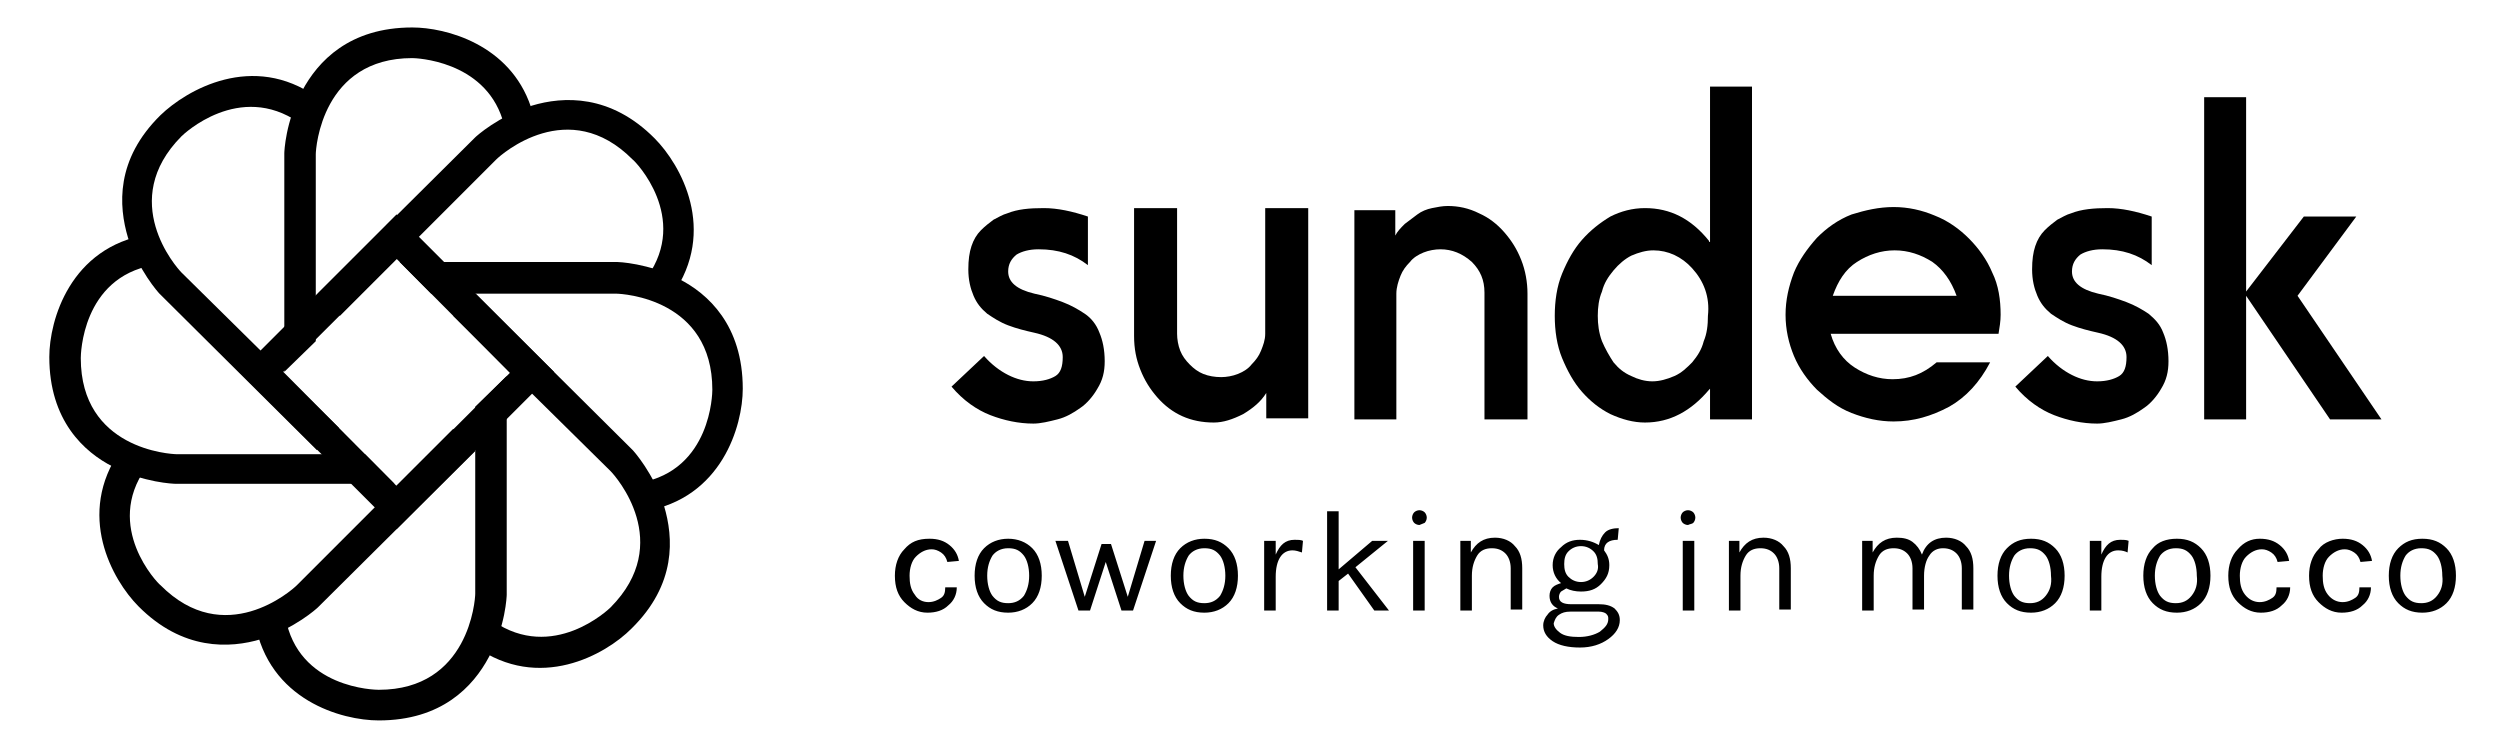 <svg width="170" height="51" viewBox="0 0 170 51" fill="none" xmlns="http://www.w3.org/2000/svg">
<path d="M152.736 6.608V19.825L156.66 14.725H160.227L156.232 20.113L161.939 28.517H158.443L152.736 20.113V28.517H149.883V6.608H152.736Z" fill="black"/>
<path d="M139.253 24.207C139.752 24.782 140.323 25.213 140.894 25.5C141.465 25.787 142.035 25.931 142.606 25.931C143.248 25.931 143.747 25.787 144.104 25.572C144.461 25.356 144.603 24.925 144.603 24.279C144.603 23.489 143.961 22.914 142.677 22.627C142.035 22.483 141.465 22.34 140.894 22.124C140.323 21.909 139.895 21.621 139.467 21.334C139.039 20.975 138.754 20.616 138.54 20.113C138.326 19.61 138.183 19.035 138.183 18.317C138.183 17.671 138.254 17.168 138.397 16.737C138.54 16.306 138.754 15.947 139.039 15.659C139.324 15.372 139.61 15.156 139.895 14.941C140.18 14.797 140.537 14.582 140.822 14.51C141.536 14.223 142.392 14.151 143.319 14.151C144.247 14.151 145.245 14.366 146.316 14.725V18.03C145.388 17.311 144.318 16.952 142.963 16.952C142.321 16.952 141.821 17.096 141.465 17.311C141.108 17.599 140.894 17.958 140.894 18.461C140.894 19.179 141.465 19.682 142.677 19.969C143.391 20.113 144.033 20.328 144.603 20.544C145.174 20.759 145.674 21.047 146.102 21.334C146.53 21.693 146.886 22.052 147.1 22.627C147.314 23.13 147.457 23.776 147.457 24.566C147.457 25.285 147.314 25.859 146.958 26.434C146.672 26.937 146.244 27.439 145.816 27.727C145.317 28.086 144.817 28.373 144.247 28.517C143.676 28.661 143.105 28.804 142.606 28.804C141.607 28.804 140.608 28.589 139.681 28.23C138.754 27.87 137.826 27.224 137.042 26.29L139.253 24.207Z" fill="black"/>
<path d="M133.047 20.113C132.69 19.107 132.119 18.317 131.406 17.814C130.621 17.311 129.765 17.024 128.838 17.024C127.91 17.024 127.054 17.311 126.269 17.814C125.485 18.317 124.985 19.107 124.629 20.113H133.047ZM128.766 14.079C129.765 14.079 130.692 14.294 131.548 14.653C132.476 15.013 133.261 15.587 133.903 16.234C134.545 16.88 135.115 17.67 135.472 18.532C135.9 19.394 136.043 20.4 136.043 21.406C136.043 21.837 135.971 22.268 135.9 22.699H124.486C124.771 23.704 125.342 24.494 126.127 24.997C126.911 25.5 127.768 25.787 128.695 25.787C129.836 25.787 130.764 25.428 131.691 24.638H135.329C134.616 26.003 133.689 27.008 132.547 27.655C131.334 28.301 130.122 28.66 128.766 28.66C127.768 28.66 126.84 28.445 125.913 28.086C124.985 27.727 124.272 27.152 123.559 26.506C122.916 25.859 122.346 25.069 121.989 24.207C121.632 23.345 121.418 22.411 121.418 21.406C121.418 20.4 121.632 19.466 121.989 18.532C122.346 17.67 122.916 16.88 123.559 16.162C124.201 15.515 124.985 14.941 125.913 14.582C126.84 14.294 127.768 14.079 128.766 14.079Z" fill="black"/>
<path d="M115.069 18.245C114.356 17.455 113.428 17.024 112.43 17.024C111.93 17.024 111.431 17.168 110.932 17.383C110.504 17.599 110.076 17.958 109.719 18.389C109.362 18.82 109.077 19.251 108.934 19.825C108.72 20.328 108.649 20.903 108.649 21.477C108.649 22.052 108.72 22.627 108.934 23.201C109.148 23.704 109.433 24.207 109.719 24.638C110.076 25.069 110.432 25.356 110.932 25.572C111.36 25.787 111.859 25.931 112.358 25.931C112.858 25.931 113.357 25.787 113.856 25.572C114.356 25.356 114.713 24.997 115.069 24.638C115.426 24.207 115.711 23.776 115.854 23.201C116.068 22.699 116.139 22.124 116.139 21.477C116.282 20.184 115.854 19.107 115.069 18.245ZM119.136 5.89V28.517H116.282V26.434L116.211 26.506C114.998 27.942 113.571 28.732 111.859 28.732C111.074 28.732 110.29 28.517 109.505 28.158C108.791 27.799 108.149 27.296 107.579 26.649C107.008 26.003 106.58 25.213 106.223 24.351C105.867 23.489 105.724 22.483 105.724 21.477C105.724 20.472 105.867 19.466 106.223 18.604C106.58 17.742 107.008 16.952 107.579 16.306C108.149 15.659 108.791 15.156 109.505 14.725C110.218 14.366 111.003 14.151 111.859 14.151C113.571 14.151 114.998 14.869 116.211 16.378C116.211 16.449 116.211 16.449 116.282 16.449V5.89H119.136Z" fill="black"/>
<path d="M94.88 14.294V16.018C95.023 15.731 95.237 15.515 95.522 15.228C95.808 15.013 96.093 14.797 96.379 14.582C96.664 14.366 97.021 14.223 97.377 14.151C97.734 14.079 98.091 14.007 98.447 14.007C99.161 14.007 99.874 14.151 100.587 14.51C101.23 14.797 101.8 15.228 102.3 15.803C102.799 16.378 103.156 16.952 103.441 17.671C103.726 18.389 103.869 19.179 103.869 19.969V28.517H100.944V19.897C100.944 19.035 100.659 18.389 100.088 17.814C99.446 17.239 98.733 16.952 97.948 16.952C97.591 16.952 97.163 17.024 96.806 17.168C96.45 17.311 96.093 17.527 95.879 17.814C95.594 18.101 95.38 18.389 95.237 18.748C95.094 19.107 94.952 19.538 94.952 19.969V28.517H92.098V14.294H94.88Z" fill="black"/>
<path d="M86.106 28.517V26.721C85.749 27.296 85.25 27.727 84.536 28.158C83.823 28.517 83.181 28.732 82.539 28.732C81.754 28.732 81.041 28.589 80.399 28.302C79.757 28.014 79.186 27.583 78.686 27.009C78.187 26.434 77.831 25.859 77.545 25.141C77.26 24.423 77.117 23.704 77.117 22.842V14.151H80.042V22.699C80.042 23.058 80.113 23.489 80.256 23.848C80.399 24.207 80.613 24.494 80.898 24.782C81.183 25.069 81.469 25.285 81.825 25.428C82.182 25.572 82.61 25.644 83.038 25.644C83.395 25.644 83.823 25.572 84.18 25.428C84.536 25.285 84.893 25.069 85.107 24.782C85.392 24.494 85.606 24.207 85.749 23.848C85.892 23.489 86.034 23.13 86.034 22.699V14.151H88.959V28.445H86.106V28.517Z" fill="black"/>
<path d="M66.916 24.207C67.415 24.782 67.986 25.213 68.556 25.5C69.127 25.787 69.698 25.931 70.269 25.931C70.911 25.931 71.41 25.787 71.767 25.572C72.123 25.356 72.266 24.925 72.266 24.279C72.266 23.489 71.624 22.914 70.34 22.627C69.698 22.483 69.127 22.34 68.556 22.124C67.986 21.909 67.558 21.621 67.13 21.334C66.702 20.975 66.416 20.616 66.202 20.113C65.988 19.61 65.846 19.035 65.846 18.317C65.846 17.671 65.917 17.168 66.06 16.737C66.202 16.306 66.416 15.947 66.702 15.659C66.987 15.372 67.272 15.156 67.558 14.941C67.843 14.797 68.2 14.582 68.485 14.51C69.198 14.223 69.983 14.151 70.982 14.151C71.909 14.151 72.908 14.366 73.978 14.725V18.03C73.051 17.311 71.981 16.952 70.625 16.952C69.983 16.952 69.484 17.096 69.127 17.311C68.77 17.599 68.556 17.958 68.556 18.461C68.556 19.179 69.127 19.682 70.34 19.969C71.053 20.113 71.695 20.328 72.266 20.544C72.837 20.759 73.336 21.047 73.764 21.334C74.192 21.621 74.549 22.052 74.763 22.627C74.977 23.13 75.12 23.776 75.12 24.566C75.12 25.285 74.977 25.859 74.62 26.434C74.335 26.937 73.907 27.439 73.479 27.727C72.979 28.086 72.48 28.373 71.909 28.517C71.339 28.661 70.768 28.804 70.269 28.804C69.27 28.804 68.271 28.589 67.344 28.23C66.416 27.87 65.489 27.224 64.704 26.29L66.916 24.207Z" fill="black"/>
<path d="M165.72 40.513C165.434 40.872 165.078 41.016 164.65 41.016C164.15 41.016 163.865 40.872 163.58 40.513C163.365 40.225 163.223 39.722 163.223 39.148C163.223 38.573 163.365 38.142 163.58 37.783C163.794 37.496 164.15 37.28 164.65 37.28C165.149 37.28 165.434 37.424 165.72 37.783C165.934 38.07 166.076 38.573 166.076 39.148C166.148 39.722 166.005 40.154 165.72 40.513ZM163.08 37.28C162.652 37.711 162.438 38.358 162.438 39.148C162.438 39.938 162.652 40.584 163.08 41.016C163.508 41.447 164.008 41.662 164.721 41.662C165.363 41.662 165.934 41.447 166.362 41.016C166.79 40.584 167.004 39.938 167.004 39.148C167.004 38.358 166.79 37.711 166.362 37.28C165.934 36.849 165.434 36.634 164.721 36.634C164.008 36.634 163.508 36.849 163.08 37.28ZM157.658 37.352C157.23 37.783 157.016 38.429 157.016 39.148C157.016 39.938 157.23 40.513 157.658 40.944C158.086 41.375 158.586 41.662 159.228 41.662C159.799 41.662 160.298 41.518 160.655 41.159C161.011 40.872 161.225 40.441 161.225 39.938H160.441C160.441 40.297 160.369 40.513 160.155 40.656C159.941 40.8 159.656 40.944 159.299 40.944C158.943 40.944 158.586 40.8 158.3 40.441C158.015 40.082 157.944 39.651 157.944 39.148C157.944 38.645 158.086 38.142 158.372 37.855C158.657 37.568 159.014 37.352 159.442 37.352C159.656 37.352 159.87 37.424 160.084 37.568C160.298 37.711 160.441 37.927 160.512 38.214L161.297 38.142C161.225 37.711 161.011 37.352 160.655 37.065C160.298 36.777 159.87 36.634 159.299 36.634C158.728 36.634 158.015 36.849 157.658 37.352ZM152.165 37.352C151.737 37.783 151.523 38.429 151.523 39.148C151.523 39.938 151.737 40.513 152.165 40.944C152.593 41.375 153.093 41.662 153.735 41.662C154.305 41.662 154.805 41.518 155.162 41.159C155.518 40.872 155.732 40.441 155.732 39.938H154.805C154.805 40.297 154.734 40.513 154.52 40.656C154.305 40.8 154.02 40.944 153.663 40.944C153.307 40.944 152.95 40.8 152.665 40.441C152.379 40.082 152.308 39.651 152.308 39.148C152.308 38.645 152.451 38.142 152.736 37.855C153.021 37.568 153.378 37.352 153.806 37.352C154.02 37.352 154.234 37.424 154.448 37.568C154.662 37.711 154.805 37.927 154.876 38.214L155.661 38.142C155.59 37.711 155.376 37.352 155.019 37.065C154.662 36.777 154.234 36.634 153.663 36.634C153.093 36.634 152.593 36.849 152.165 37.352ZM149.026 40.513C148.741 40.872 148.384 41.016 147.956 41.016C147.457 41.016 147.172 40.872 146.886 40.513C146.672 40.225 146.53 39.722 146.53 39.148C146.53 38.573 146.672 38.142 146.886 37.783C147.1 37.496 147.457 37.28 147.956 37.28C148.456 37.28 148.741 37.424 149.026 37.783C149.24 38.07 149.383 38.573 149.383 39.148C149.454 39.722 149.312 40.154 149.026 40.513ZM146.387 37.28C145.959 37.711 145.745 38.358 145.745 39.148C145.745 39.938 145.959 40.584 146.387 41.016C146.815 41.447 147.314 41.662 148.028 41.662C148.67 41.662 149.24 41.447 149.668 41.016C150.097 40.584 150.311 39.938 150.311 39.148C150.311 38.358 150.097 37.711 149.668 37.28C149.24 36.849 148.741 36.634 148.028 36.634C147.314 36.634 146.744 36.849 146.387 37.28ZM144.675 37.568L144.746 36.777C144.603 36.706 144.389 36.706 144.175 36.706C143.533 36.706 143.177 37.065 142.891 37.711V36.777H142.107V41.518H142.891V39.22C142.891 38.07 143.319 37.424 144.033 37.424C144.318 37.424 144.532 37.496 144.675 37.568ZM139.11 40.513C138.825 40.872 138.468 41.016 138.04 41.016C137.541 41.016 137.256 40.872 136.97 40.513C136.756 40.225 136.614 39.722 136.614 39.148C136.614 38.573 136.756 38.142 136.97 37.783C137.184 37.496 137.541 37.28 138.04 37.28C138.54 37.28 138.825 37.424 139.11 37.783C139.324 38.07 139.467 38.573 139.467 39.148C139.538 39.722 139.396 40.154 139.11 40.513ZM136.471 37.28C136.043 37.711 135.829 38.358 135.829 39.148C135.829 39.938 136.043 40.584 136.471 41.016C136.899 41.447 137.398 41.662 138.112 41.662C138.754 41.662 139.324 41.447 139.752 41.016C140.18 40.584 140.394 39.938 140.394 39.148C140.394 38.358 140.18 37.711 139.752 37.28C139.324 36.849 138.825 36.634 138.112 36.634C137.398 36.634 136.899 36.849 136.471 37.28ZM127.339 36.777H126.626V41.518H127.411V39.148C127.411 38.573 127.554 38.142 127.768 37.783C127.982 37.424 128.338 37.28 128.766 37.28C129.194 37.28 129.48 37.424 129.694 37.639C129.908 37.855 130.05 38.214 130.05 38.645V41.447H130.835V39.148C130.835 38.573 130.978 38.07 131.192 37.783C131.406 37.424 131.762 37.28 132.119 37.28C132.547 37.28 132.833 37.424 133.047 37.639C133.261 37.855 133.403 38.214 133.403 38.645V41.447H134.188V38.645C134.188 37.999 134.045 37.496 133.689 37.137C133.403 36.777 132.904 36.562 132.333 36.562C131.548 36.562 130.978 36.921 130.692 37.711C130.55 37.352 130.336 37.065 130.05 36.849C129.765 36.634 129.408 36.562 128.98 36.562C128.196 36.562 127.696 36.921 127.339 37.568V36.777ZM118.279 36.777H117.566V41.518H118.351V39.148C118.351 38.573 118.493 38.142 118.708 37.783C118.922 37.424 119.278 37.28 119.706 37.28C120.134 37.28 120.42 37.424 120.634 37.639C120.848 37.855 120.99 38.214 120.99 38.645V41.447H121.775V38.645C121.775 37.999 121.632 37.496 121.276 37.137C120.99 36.777 120.491 36.562 119.92 36.562C119.136 36.562 118.636 36.921 118.279 37.568V36.777ZM115.141 35.556C115.212 35.484 115.283 35.341 115.283 35.197C115.283 35.053 115.212 34.91 115.141 34.838C115.069 34.766 114.927 34.694 114.784 34.694C114.641 34.694 114.499 34.766 114.427 34.838C114.356 34.91 114.285 35.053 114.285 35.197C114.285 35.341 114.356 35.484 114.427 35.556C114.499 35.628 114.641 35.7 114.784 35.7C114.927 35.628 115.069 35.628 115.141 35.556ZM114.427 41.518H115.212V36.777H114.427V41.518ZM108.363 39.22C108.149 39.435 107.864 39.579 107.507 39.579C107.151 39.579 106.865 39.435 106.651 39.22C106.437 39.004 106.366 38.717 106.366 38.358C106.366 37.999 106.437 37.711 106.651 37.496C106.865 37.28 107.151 37.137 107.507 37.137C107.864 37.137 108.149 37.28 108.363 37.496C108.577 37.711 108.649 37.999 108.649 38.358C108.72 38.717 108.577 39.004 108.363 39.22ZM106.009 41.806C106.223 41.662 106.437 41.59 106.794 41.59H108.72C108.934 41.59 109.148 41.662 109.219 41.734C109.362 41.877 109.362 41.949 109.362 42.093C109.362 42.452 109.148 42.668 108.791 42.955C108.435 43.17 107.935 43.314 107.365 43.314C106.794 43.314 106.366 43.242 106.081 43.027C105.795 42.811 105.653 42.596 105.653 42.38C105.724 42.165 105.795 41.949 106.009 41.806ZM105.225 41.806C105.082 41.949 104.939 42.237 104.939 42.524C104.939 42.955 105.153 43.314 105.581 43.601C106.009 43.889 106.651 44.032 107.436 44.032C108.221 44.032 108.863 43.817 109.362 43.458C109.862 43.099 110.147 42.668 110.147 42.165C110.147 41.806 110.004 41.59 109.79 41.375C109.505 41.159 109.148 41.087 108.72 41.087H106.865C106.295 41.087 106.009 40.944 106.009 40.584C106.009 40.441 106.081 40.297 106.152 40.225C106.295 40.154 106.366 40.082 106.509 40.01C106.794 40.154 107.151 40.225 107.507 40.225C108.078 40.225 108.506 40.082 108.863 39.722C109.219 39.363 109.433 39.004 109.433 38.429C109.433 37.999 109.291 37.711 109.077 37.424C109.077 36.921 109.433 36.706 110.004 36.706L110.076 35.916C109.719 35.916 109.362 35.987 109.148 36.203C108.934 36.418 108.791 36.706 108.72 37.065C108.363 36.849 107.935 36.706 107.436 36.706C106.937 36.706 106.509 36.849 106.152 37.208C105.795 37.496 105.581 37.927 105.581 38.429C105.581 38.932 105.795 39.363 106.152 39.651C105.938 39.722 105.724 39.794 105.581 39.938C105.439 40.082 105.367 40.297 105.367 40.513C105.367 40.944 105.581 41.231 105.938 41.375C105.581 41.447 105.367 41.59 105.225 41.806ZM100.017 36.777H99.303V41.518H100.088V39.148C100.088 38.573 100.231 38.142 100.445 37.783C100.659 37.424 101.016 37.28 101.444 37.28C101.872 37.28 102.157 37.424 102.371 37.639C102.585 37.855 102.728 38.214 102.728 38.645V41.447H103.512V38.645C103.512 37.999 103.37 37.496 103.013 37.137C102.728 36.777 102.228 36.562 101.658 36.562C100.873 36.562 100.373 36.921 100.017 37.568V36.777ZM96.878 35.556C96.949 35.484 97.021 35.341 97.021 35.197C97.021 35.053 96.949 34.91 96.878 34.838C96.806 34.766 96.664 34.694 96.521 34.694C96.379 34.694 96.236 34.766 96.165 34.838C96.093 34.91 96.022 35.053 96.022 35.197C96.022 35.341 96.093 35.484 96.165 35.556C96.236 35.628 96.379 35.7 96.521 35.7C96.664 35.628 96.735 35.628 96.878 35.556ZM96.093 41.518H96.878V36.777H96.093V41.518ZM93.454 41.518H94.452L92.169 38.573L94.381 36.777H93.311L91.028 38.717V34.766H90.243V41.518H91.028V39.507L91.67 39.004L93.454 41.518ZM88.531 37.568L88.603 36.777C88.46 36.706 88.246 36.706 88.032 36.706C87.39 36.706 87.033 37.065 86.748 37.711V36.777H85.963V41.518H86.748V39.22C86.748 38.07 87.176 37.424 87.889 37.424C88.103 37.424 88.317 37.496 88.531 37.568ZM82.967 40.513C82.681 40.872 82.325 41.016 81.897 41.016C81.397 41.016 81.112 40.872 80.827 40.513C80.613 40.225 80.47 39.722 80.47 39.148C80.47 38.573 80.613 38.142 80.827 37.783C81.041 37.496 81.397 37.28 81.897 37.28C82.396 37.28 82.681 37.424 82.967 37.783C83.181 38.07 83.323 38.573 83.323 39.148C83.323 39.722 83.181 40.154 82.967 40.513ZM80.256 37.28C79.828 37.711 79.614 38.358 79.614 39.148C79.614 39.938 79.828 40.584 80.256 41.016C80.684 41.447 81.183 41.662 81.897 41.662C82.539 41.662 83.109 41.447 83.538 41.016C83.966 40.584 84.18 39.938 84.18 39.148C84.18 38.358 83.966 37.711 83.538 37.28C83.109 36.849 82.61 36.634 81.897 36.634C81.255 36.634 80.684 36.849 80.256 37.28ZM71.767 36.777L73.336 41.518H74.121L75.191 38.214L76.261 41.518H77.046L78.615 36.777H77.831L76.689 40.584L75.548 36.993H74.906L73.764 40.584L72.623 36.777H71.767ZM69.626 40.513C69.341 40.872 68.984 41.016 68.556 41.016C68.057 41.016 67.772 40.872 67.486 40.513C67.272 40.225 67.13 39.722 67.13 39.148C67.13 38.573 67.272 38.142 67.486 37.783C67.7 37.496 68.057 37.28 68.556 37.28C69.056 37.28 69.341 37.424 69.626 37.783C69.841 38.07 69.983 38.573 69.983 39.148C69.983 39.722 69.841 40.154 69.626 40.513ZM66.916 37.28C66.488 37.711 66.274 38.358 66.274 39.148C66.274 39.938 66.488 40.584 66.916 41.016C67.344 41.447 67.843 41.662 68.556 41.662C69.198 41.662 69.769 41.447 70.197 41.016C70.625 40.584 70.839 39.938 70.839 39.148C70.839 38.358 70.625 37.711 70.197 37.28C69.769 36.849 69.198 36.634 68.556 36.634C67.914 36.634 67.344 36.849 66.916 37.28ZM61.494 37.352C61.066 37.783 60.852 38.429 60.852 39.148C60.852 39.938 61.066 40.513 61.494 40.944C61.922 41.375 62.421 41.662 63.063 41.662C63.634 41.662 64.133 41.518 64.49 41.159C64.847 40.872 65.061 40.441 65.061 39.938H64.276C64.276 40.297 64.205 40.513 63.991 40.656C63.777 40.8 63.491 40.944 63.135 40.944C62.778 40.944 62.421 40.8 62.207 40.441C61.922 40.082 61.851 39.651 61.851 39.148C61.851 38.645 61.993 38.142 62.279 37.855C62.564 37.568 62.921 37.352 63.349 37.352C63.563 37.352 63.777 37.424 63.991 37.568C64.205 37.711 64.347 37.927 64.419 38.214L65.204 38.142C65.132 37.711 64.918 37.352 64.561 37.065C64.205 36.777 63.777 36.634 63.206 36.634C62.421 36.634 61.922 36.849 61.494 37.352Z" fill="black"/>
<path d="M23.114 21.477L21.616 19.969L32.316 9.338C32.388 9.266 33.886 7.901 36.169 7.183C38.309 6.537 41.519 6.393 44.515 9.41C46.299 11.206 48.796 15.659 45.728 20.041L44.016 18.82C46.87 14.797 43.231 10.99 43.017 10.846C38.666 6.465 34.1 10.487 33.743 10.846L23.114 21.477Z" fill="black"/>
<path d="M27.18 17.814H41.947C42.019 17.814 44.087 17.886 46.156 18.963C48.154 19.969 50.508 22.124 50.508 26.434C50.508 28.948 49.081 33.904 43.802 34.766L43.517 32.827C48.368 31.965 48.439 26.721 48.439 26.506C48.439 20.328 42.375 19.969 41.876 19.969H29.32L27.18 17.814Z" fill="black"/>
<path d="M30.818 21.477L32.316 19.969L43.017 30.6C43.089 30.672 44.444 32.18 45.157 34.407C45.799 36.562 46.013 39.722 42.946 42.739C41.162 44.535 36.668 47.049 32.316 43.961L33.529 42.237C37.596 45.038 41.376 41.447 41.519 41.303C45.871 36.921 41.876 32.396 41.519 32.037L30.818 21.477Z" fill="black"/>
<path d="M34.457 25.572V40.441C34.457 40.513 34.385 42.596 33.244 44.679C32.174 46.69 30.034 48.989 25.753 48.989C23.256 48.989 18.263 47.624 17.335 42.308L19.404 41.949C20.26 46.834 25.539 46.906 25.753 46.906C31.888 46.906 32.316 40.8 32.316 40.369V27.655L34.457 25.572Z" fill="black"/>
<path d="M30.818 29.163L32.316 30.672L21.616 41.303C21.544 41.375 20.046 42.739 17.763 43.458C15.623 44.104 12.413 44.248 9.417 41.231C7.633 39.435 5.136 34.982 8.204 30.6L9.916 31.821C7.063 35.844 10.701 39.651 10.915 39.794C15.267 44.176 19.832 40.154 20.189 39.794L30.818 29.163Z" fill="black"/>
<path d="M26.823 32.898H11.914C11.842 32.898 9.773 32.827 7.705 31.749C5.707 30.744 3.353 28.589 3.353 24.279C3.353 21.765 4.78 16.808 10.059 15.946L10.415 18.029C5.564 18.892 5.493 24.135 5.493 24.351C5.493 30.528 11.557 30.887 12.056 30.887H24.826L26.823 32.898Z" fill="black"/>
<path d="M23.042 29.091L21.544 30.6L10.844 19.969C10.772 19.897 9.417 18.389 8.703 16.162C8.061 14.007 7.847 10.847 10.915 7.83C12.698 6.106 17.193 3.52 21.544 6.608L20.331 8.332C16.265 5.531 12.484 9.123 12.342 9.266C7.99 13.648 11.985 18.173 12.342 18.532L23.042 29.091Z" fill="black"/>
<path d="M19.333 25.285V10.415C19.333 10.344 19.404 8.261 20.546 6.177C21.616 4.166 23.756 1.868 28.036 1.868C30.319 1.868 34.671 3.017 36.097 7.255L34.171 8.117C32.887 4.094 28.25 3.951 28.036 3.951C21.901 3.951 21.473 10.056 21.473 10.487V23.201L19.333 25.285Z" fill="black"/>
<path d="M19.261 25.285L26.966 33.042L34.671 25.356L26.966 17.599L19.261 25.285ZM26.966 35.987L16.265 25.285L26.966 14.582L37.667 25.285L26.966 35.987Z" fill="black"/>
</svg>
